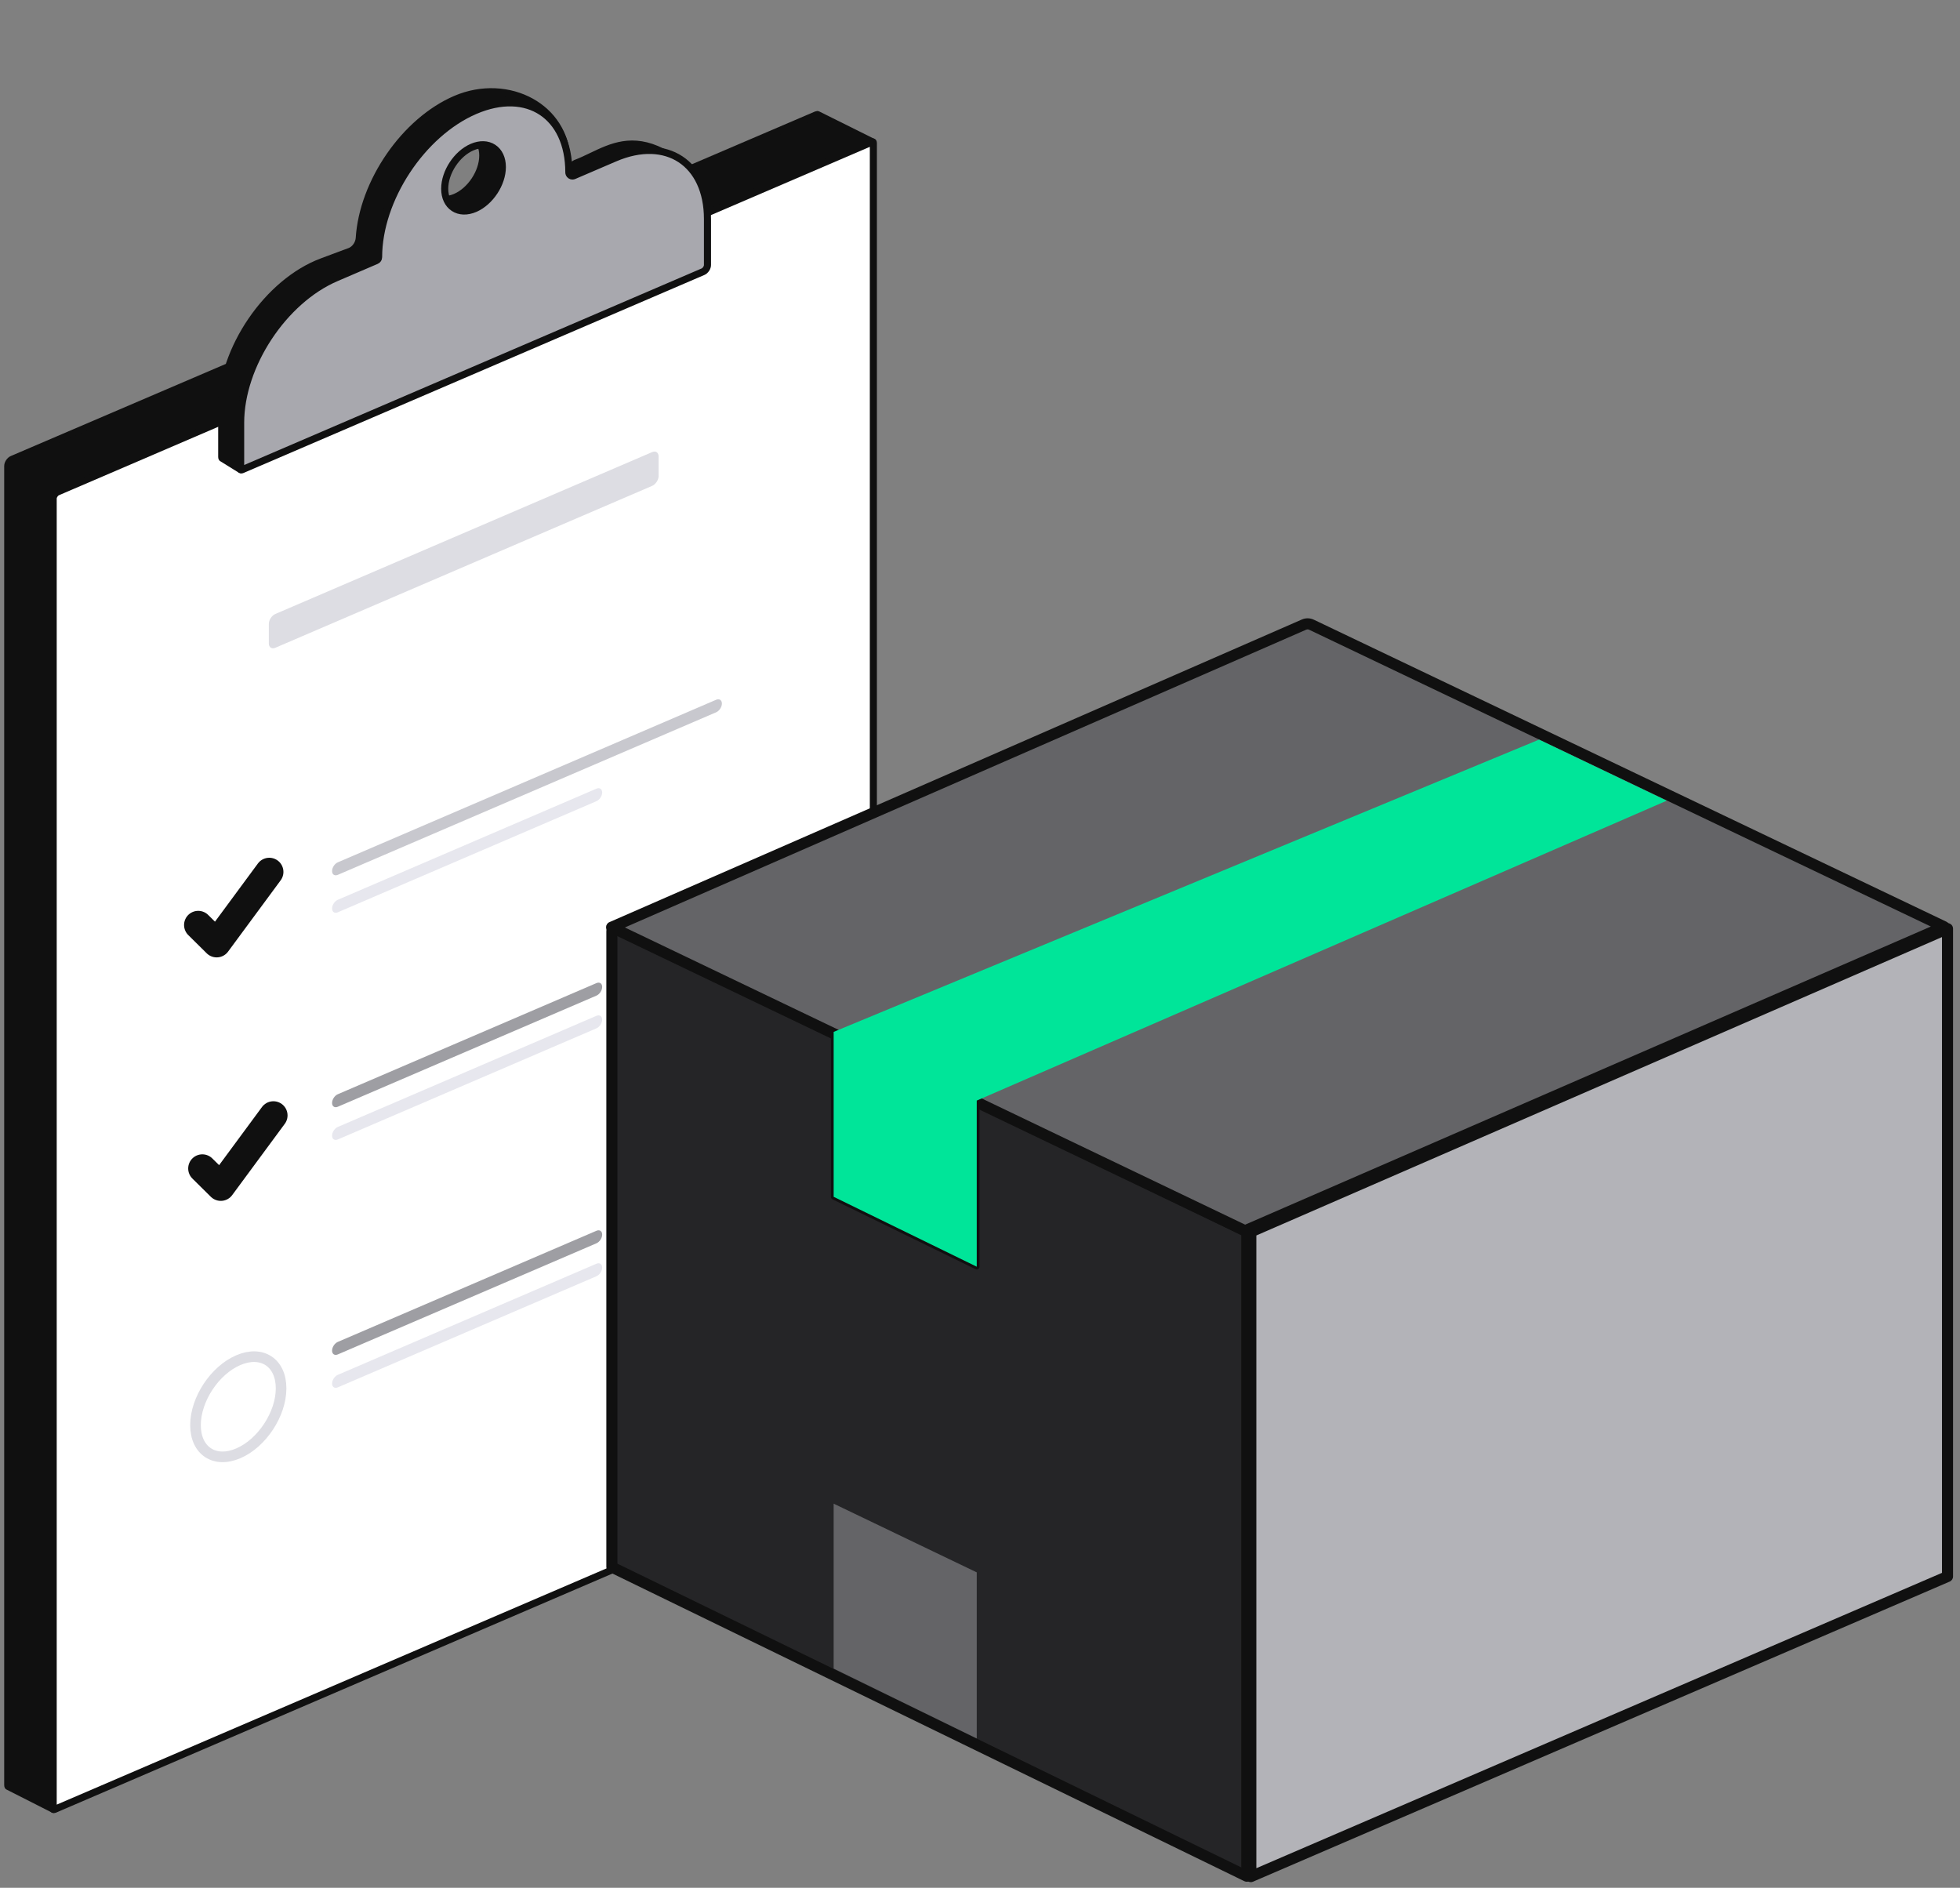 <svg width="271" height="261" viewBox="0 0 271 261" fill="none" xmlns="http://www.w3.org/2000/svg">
<rect x="0" y="0" width="271" height="261" fill="#808080" stroke="none"/>
<path d="M1.674 63.504L112.873 15.87C112.931 15.844 112.976 15.837 113.004 15.836C113.031 15.835 113.044 15.841 113.044 15.841L120.542 19.572C120.542 19.572 120.544 19.574 120.546 19.576C120.549 19.578 120.554 19.584 120.56 19.597C120.573 19.623 120.589 19.677 120.586 19.764L114.505 200.414C114.5 200.568 114.438 200.756 114.321 200.933C114.203 201.11 114.054 201.239 113.916 201.303L7.548 250.108C7.485 250.137 7.436 250.147 7.405 250.148C7.376 250.149 7.362 250.143 7.362 250.143L1.115 246.976C1.115 246.976 1.112 246.975 1.111 246.973C1.108 246.971 1.104 246.966 1.098 246.954C1.086 246.932 1.07 246.884 1.07 246.805V64.419C1.07 64.264 1.131 64.068 1.253 63.883C1.375 63.698 1.531 63.565 1.674 63.504Z" fill="#101010" stroke="#101010" stroke-width="0.979"/>
<path d="M7.955 68.021L120.538 19.651C120.607 19.622 120.654 19.616 120.68 19.617C120.704 19.618 120.712 19.624 120.712 19.624C120.712 19.624 120.72 19.629 120.73 19.65C120.741 19.673 120.755 19.719 120.755 19.794V200.866C120.755 201.021 120.694 201.217 120.572 201.402C120.45 201.587 120.294 201.72 120.152 201.781L7.568 250.151C7.499 250.181 7.452 250.186 7.426 250.185C7.403 250.184 7.395 250.179 7.395 250.179C7.395 250.179 7.386 250.174 7.376 250.152C7.366 250.129 7.352 250.083 7.352 250.008V68.936C7.352 68.781 7.412 68.585 7.534 68.4C7.656 68.215 7.812 68.082 7.955 68.021Z" fill="white" stroke="#101010" stroke-width="0.979"/>
<path d="M73.437 14.067C76.27 15.638 78.265 18.463 78.409 22.163L78.39 22.175C78.186 22.179 77.934 22.178 77.671 22.176H77.664C77.36 22.174 77.041 22.172 76.797 22.181C76.677 22.185 76.555 22.193 76.455 22.209C76.41 22.217 76.338 22.23 76.265 22.261C76.23 22.276 76.165 22.306 76.101 22.365C76.032 22.428 75.942 22.549 75.936 22.725C75.925 23.114 76.051 23.503 76.359 23.753C76.678 24.012 77.092 24.041 77.477 23.898L77.524 23.88L77.567 23.853L78.692 23.142C78.758 23.137 78.822 23.131 78.878 23.122C78.923 23.114 78.996 23.1 79.069 23.07C79.105 23.055 79.171 23.023 79.236 22.962C79.29 22.91 79.356 22.823 79.383 22.704L79.571 22.586C80.319 22.304 81.051 21.954 81.788 21.601C84.568 20.271 87.428 18.903 91.547 20.99L91.566 21.004L91.568 21.005C91.57 21.006 91.573 21.01 91.576 21.015C91.582 21.025 91.591 21.042 91.598 21.071C91.612 21.126 91.616 21.213 91.592 21.327L84.609 39.166L84.597 39.196L84.589 39.227C84.512 39.54 84.275 39.831 84.039 39.948L33.402 64.85C33.329 64.886 33.274 64.896 33.241 64.897C33.225 64.897 33.214 64.895 33.209 64.894C33.203 64.893 33.2 64.891 33.2 64.891L30.7 63.34C30.7 63.34 30.697 63.339 30.695 63.336C30.692 63.333 30.687 63.326 30.681 63.314C30.67 63.289 30.656 63.243 30.656 63.17V56.481C30.656 52.397 32.232 48.021 34.773 44.306C37.313 40.59 40.786 37.579 44.527 36.184L48.378 34.748C48.751 34.609 49.06 34.327 49.277 34.015C49.495 33.701 49.649 33.316 49.673 32.925C49.917 29.07 51.479 25.02 53.876 21.548C56.274 18.076 59.484 15.217 62.985 13.713C66.617 12.153 70.486 12.431 73.437 14.067ZM62.958 27.262C64.029 26.802 64.972 25.928 65.646 24.905C66.319 23.883 66.751 22.671 66.751 21.505C66.751 20.335 66.31 19.375 65.506 18.846C64.703 18.316 63.647 18.29 62.572 18.752C61.5 19.212 60.557 20.087 59.884 21.109C59.21 22.132 58.779 23.343 58.779 24.51C58.779 25.68 59.219 26.64 60.023 27.169C60.827 27.699 61.883 27.725 62.958 27.262Z" fill="#101010" stroke="#101010" stroke-width="0.979"/>
<path d="M65.693 15.298C69.35 13.727 72.579 13.948 74.876 15.462C77.174 16.975 78.651 19.855 78.651 23.835C78.651 23.959 78.702 24.139 78.876 24.253C79.05 24.368 79.235 24.344 79.349 24.294L85.015 21.86C88.629 20.307 91.82 20.526 94.089 22.021C96.359 23.517 97.82 26.361 97.82 30.295V36.643C97.82 36.798 97.759 36.994 97.637 37.179C97.515 37.364 97.359 37.498 97.216 37.559L33.49 64.938C33.421 64.967 33.374 64.972 33.348 64.972C33.324 64.971 33.317 64.965 33.317 64.965C33.317 64.965 33.308 64.96 33.298 64.939C33.287 64.916 33.273 64.87 33.273 64.795V58.447C33.273 54.509 34.743 50.282 37.143 46.639C39.543 42.996 42.846 39.978 46.464 38.423L52.036 36.029C52.147 35.982 52.219 35.905 52.263 35.839C52.306 35.773 52.348 35.676 52.348 35.556C52.348 31.571 53.835 27.296 56.263 23.61C58.691 19.925 62.032 16.871 65.693 15.298ZM65.666 28.848C66.737 28.387 67.68 27.513 68.354 26.491C69.027 25.468 69.459 24.256 69.459 23.09C69.459 21.92 69.018 20.96 68.214 20.431C67.41 19.901 66.355 19.875 65.279 20.337C64.208 20.798 63.265 21.672 62.592 22.695C61.918 23.717 61.487 24.929 61.487 26.095C61.487 27.265 61.927 28.225 62.731 28.754C63.535 29.284 64.59 29.31 65.666 28.848Z" fill="#A8A8AE" stroke="#101010" stroke-width="0.979"/>
<path d="M90.162 62.507L38.071 84.887C37.574 85.1 37.172 85.712 37.172 86.252V88.966C37.172 89.506 37.574 89.772 38.071 89.558L90.162 67.178C90.658 66.965 91.061 66.354 91.061 65.813V63.099C91.061 62.559 90.658 62.294 90.162 62.507Z" fill="#DDDDE3"/>
<path d="M99.019 96.747L46.709 119.221C46.27 119.41 45.914 119.95 45.914 120.428C45.914 120.906 46.27 121.14 46.709 120.952L99.019 98.478C99.458 98.289 99.814 97.749 99.814 97.271C99.814 96.793 99.458 96.558 99.019 96.747Z" fill="#C8C8CE"/>
<path d="M82.466 109.038L46.709 124.401C46.27 124.589 45.914 125.13 45.914 125.608C45.914 126.085 46.27 126.32 46.709 126.131L82.466 110.769C82.906 110.58 83.261 110.04 83.261 109.562C83.261 109.084 82.906 108.849 82.466 109.038Z" fill="#E7E7EE"/>
<path d="M82.466 135.921L46.709 151.283C46.27 151.472 45.914 152.012 45.914 152.49C45.914 152.968 46.27 153.203 46.709 153.014L82.466 137.652C82.906 137.463 83.261 136.922 83.261 136.445C83.261 135.967 82.906 135.732 82.466 135.921Z" fill="#9E9EA3"/>
<path d="M82.466 170.163L46.709 185.526C46.27 185.714 45.914 186.255 45.914 186.733C45.914 187.21 46.27 187.445 46.709 187.256L82.466 171.894C82.906 171.705 83.261 171.165 83.261 170.687C83.261 170.209 82.906 169.974 82.466 170.163Z" fill="#9E9EA3"/>
<path d="M82.466 140.444L46.709 155.807C46.27 155.996 45.914 156.536 45.914 157.014C45.914 157.492 46.27 157.726 46.709 157.538L82.466 142.175C82.906 141.986 83.261 141.446 83.261 140.968C83.261 140.49 82.906 140.256 82.466 140.444Z" fill="#E7E7EE"/>
<path d="M82.466 174.718L46.709 190.08C46.27 190.269 45.914 190.809 45.914 191.287C45.914 191.765 46.27 192 46.709 191.811L82.466 176.448C82.906 176.26 83.261 175.719 83.261 175.241C83.261 174.764 82.906 174.529 82.466 174.718Z" fill="#E7E7EE"/>
<path d="M32.948 188.052L32.948 188.052C29.68 189.456 27.031 193.477 27.031 197.034V197.034C27.031 200.59 29.68 202.336 32.948 200.932L32.948 200.932C36.216 199.528 38.865 195.506 38.865 191.949V191.949C38.865 188.393 36.216 186.648 32.948 188.052Z" stroke="#DDDDE3" stroke-width="1.468"/>
<path d="M27.406 127.886L29.957 130.408L37.231 120.547" stroke="#101010" stroke-width="3.914" stroke-linecap="round" stroke-linejoin="round"/>
<path d="M27.977 161.55L30.527 164.072L37.801 154.211" stroke="#101010" stroke-width="3.914" stroke-linecap="round" stroke-linejoin="round"/>
<path d="M172.945 259.454V170.31L269.274 128.391V217.96L172.945 259.454Z" fill="#B3B3B8"/>
<path fill-rule="evenodd" clip-rule="evenodd" d="M269.693 127.75C269.909 127.892 270.039 128.132 270.039 128.39V217.959C270.039 218.265 269.857 218.541 269.576 218.662L173.247 260.156C173.011 260.258 172.739 260.234 172.524 260.092C172.309 259.951 172.18 259.711 172.18 259.453V170.309C172.18 170.005 172.36 169.729 172.639 169.608L268.968 127.689C269.205 127.586 269.477 127.609 269.693 127.75ZM173.71 170.811V258.29L268.509 217.456V129.557L173.71 170.811Z" fill="#101010"/>
<path d="M85.702 128.094L172.388 170.294V259.399L84.602 216.664V128.782C84.602 128.217 85.193 127.847 85.702 128.094Z" fill="#252527"/>
<path fill-rule="evenodd" clip-rule="evenodd" d="M85.366 128.782V216.185L171.622 258.176V170.772L85.366 128.782ZM83.836 128.782C83.836 127.651 85.02 126.912 86.035 127.406L172.722 169.606C172.985 169.734 173.152 170.001 173.152 170.294V259.399C173.152 259.663 173.016 259.908 172.793 260.048C172.569 260.187 172.289 260.202 172.052 260.087L84.266 217.352C84.003 217.224 83.836 216.957 83.836 216.664V128.782Z" fill="#101010"/>
<path d="M84.562 128.196L180.303 86.353C180.632 86.21 181.007 86.216 181.331 86.37L268.813 128.132L172.145 170.158L84.562 128.196Z" fill="#646467"/>
<path fill-rule="evenodd" clip-rule="evenodd" d="M181 87.06C180.877 87.002 180.735 86.999 180.609 87.054L86.399 128.227L172.159 169.316L266.968 128.098L181.001 87.061M179.997 85.651C180.529 85.419 181.135 85.429 181.659 85.679L181.66 85.679L269.142 127.441C269.412 127.57 269.582 127.845 269.577 128.144C269.572 128.444 269.392 128.713 269.117 128.833L172.449 170.859C172.245 170.947 172.014 170.943 171.813 170.847L84.231 128.885C83.962 128.756 83.792 128.481 83.797 128.182C83.802 127.882 83.981 127.614 84.256 127.494L179.997 85.652L179.997 85.651Z" fill="#101010"/>
<path d="M115.266 230.692V207.891L135.051 217.389V240.355L115.266 230.692Z" fill="#646467"/>
<path d="M115.266 165.465V142.664L135.051 152.163V175.128L115.266 165.465Z" fill="#646467" stroke="#101010" stroke-width="0.765" stroke-linecap="square" stroke-linejoin="round"/>
<path d="M230.449 110.702L135.051 152.162V175.128L115.266 165.465V142.664L212.792 102.258L230.449 110.702Z" fill="#00E599"/>
</svg>
